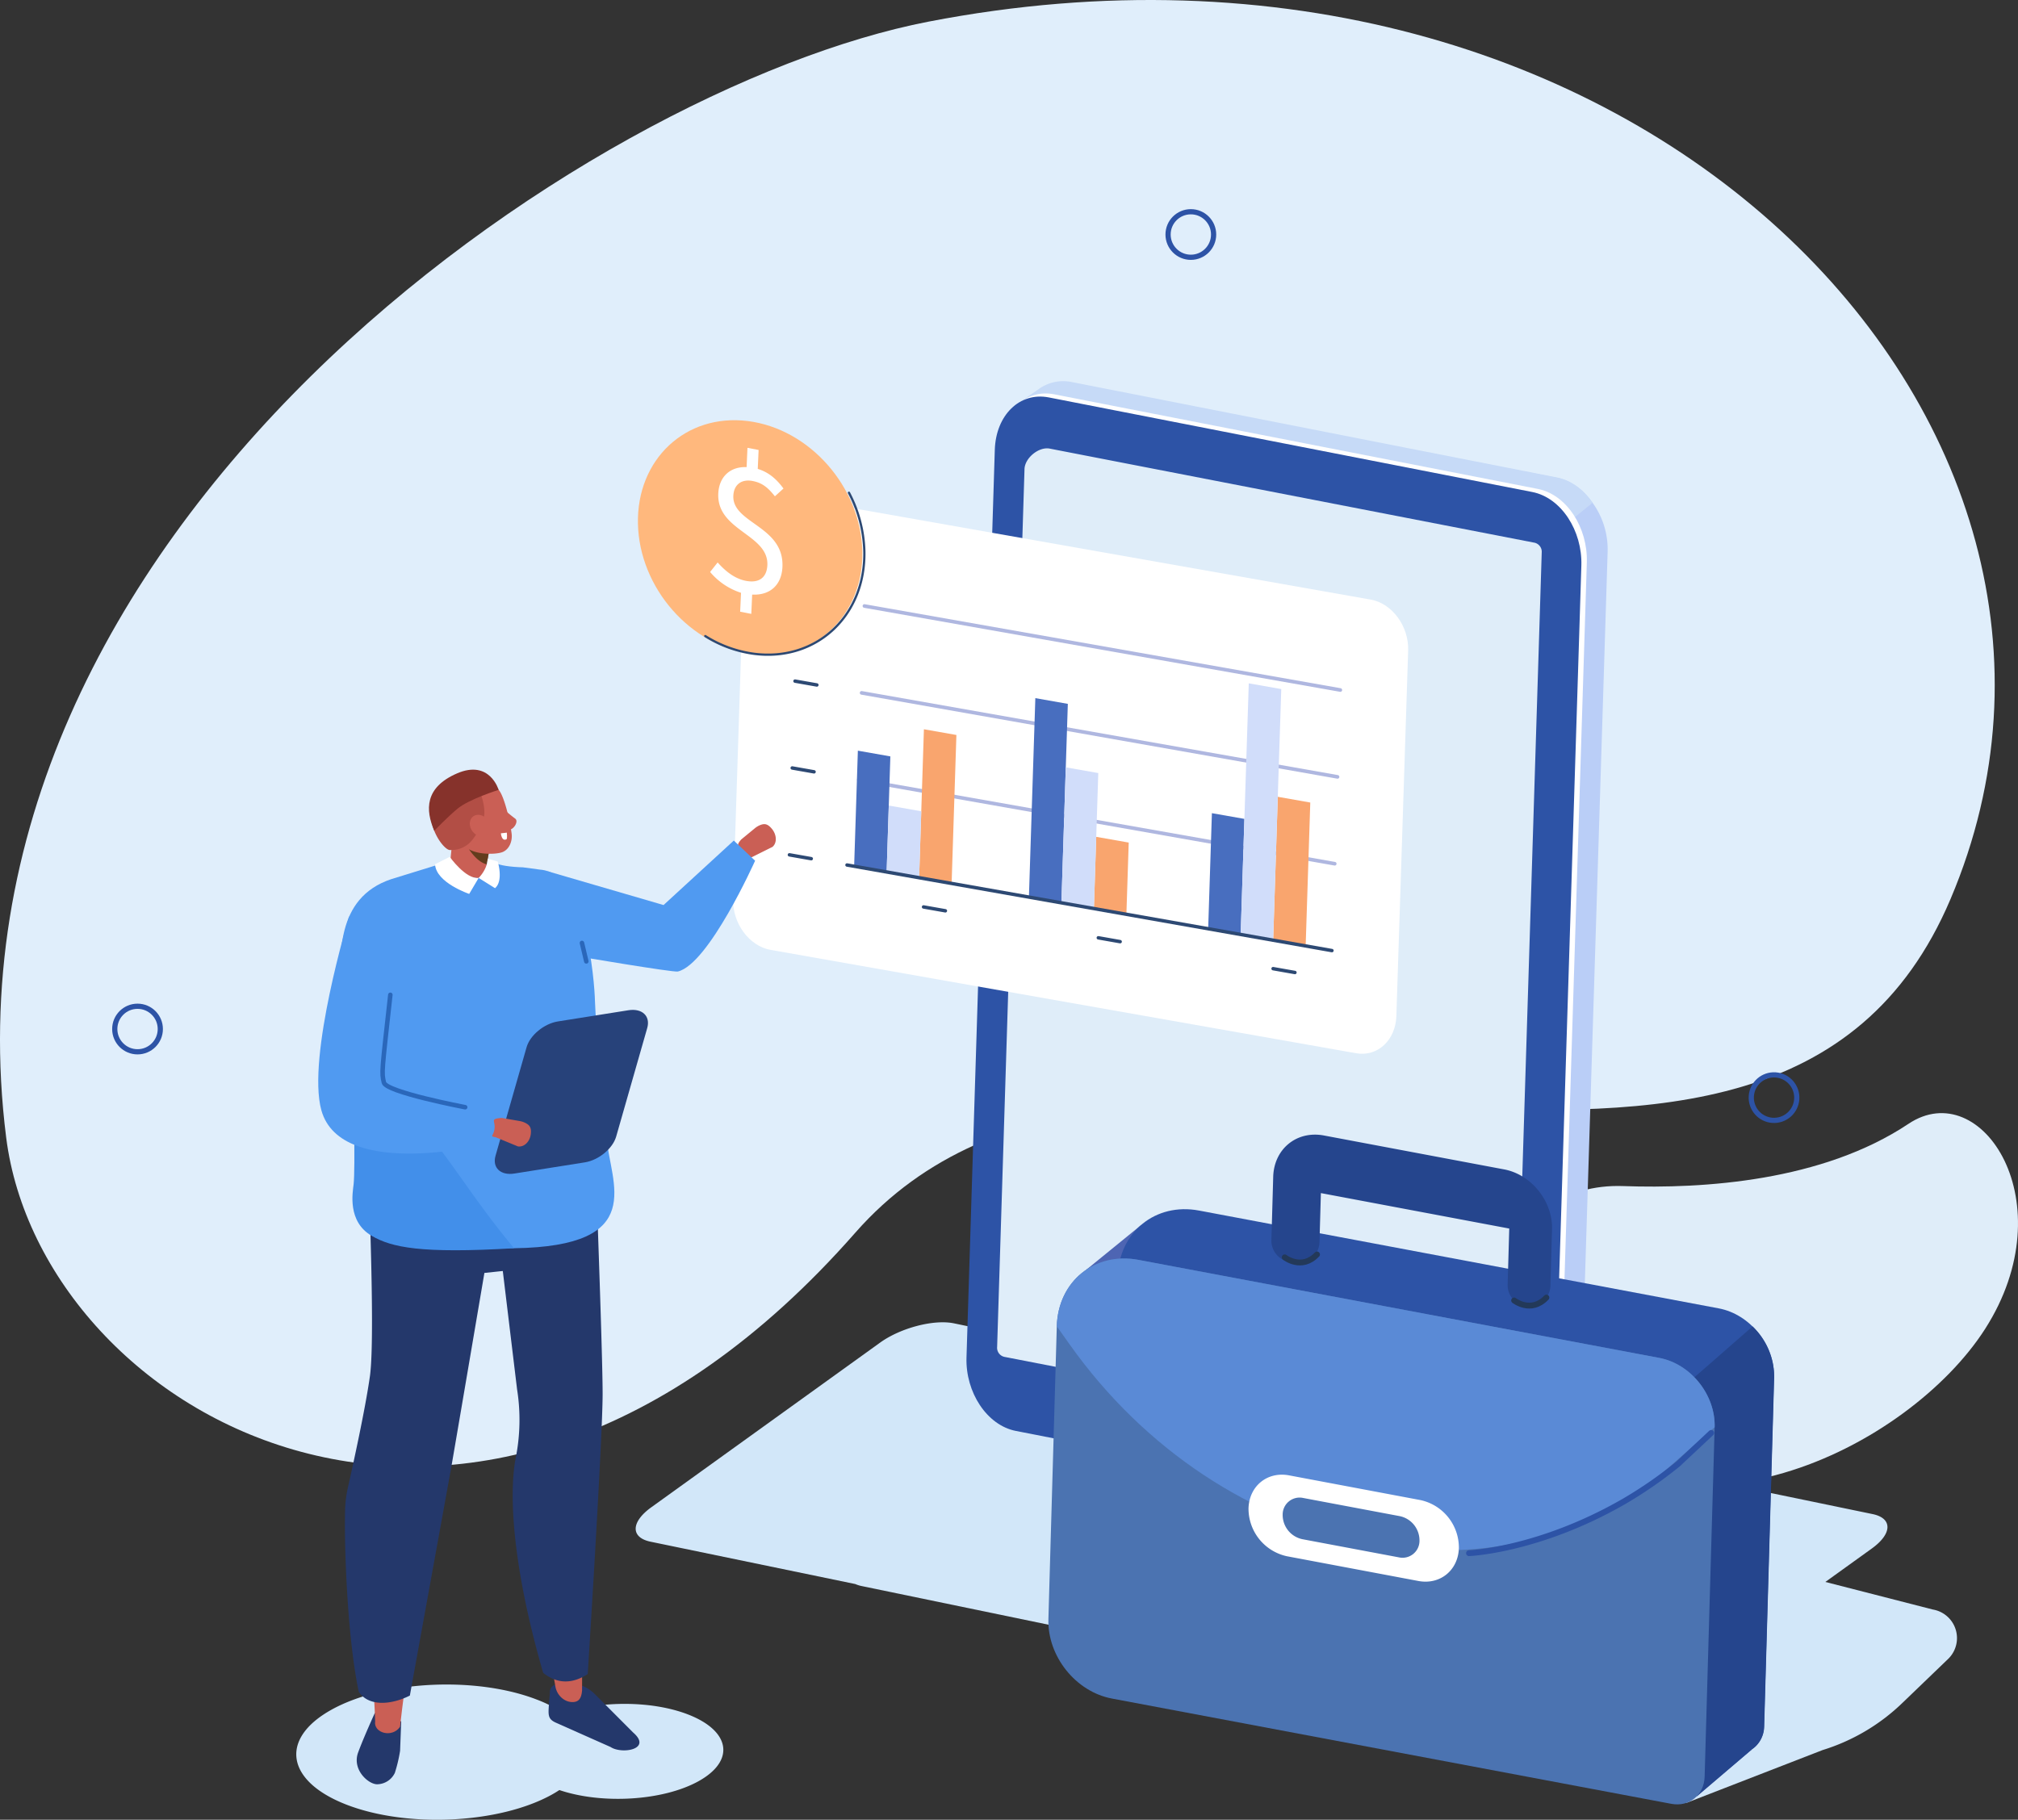 <?xml version="1.0" encoding="UTF-8"?> <svg xmlns="http://www.w3.org/2000/svg" xmlns:xlink="http://www.w3.org/1999/xlink" id="グループ_8835" data-name="グループ 8835" width="705.248" height="636.049" viewBox="0 0 705.248 636.049"><rect x="0" y="0" width="705.248" height="636.049" fill="#333333" stroke="none"/><defs><clipPath id="clip-path"><rect id="長方形_23626" data-name="長方形 23626" width="705.248" height="636.049" fill="none"></rect></clipPath></defs><g id="グループ_8834" data-name="グループ 8834" clip-path="url(#clip-path)"><path id="パス_4253" data-name="パス 4253" d="M531.4,491.688c-27.907-29.97-5.1-78.6,35.826-77.128,28.033,1.008,69.629-1.659,99.759-21.763,25.622-17.1,54.929,27.661,26.774,71.684C667.382,505.724,586.1,547.876,532.83,493.19q-.732-.753-1.43-1.5" fill="#dfedf9"></path><path id="パス_4254" data-name="パス 4254" d="M675.5,562.571,605.435,544.59l-65.013,40.615,49.031,44.914,47.479-18.42a69.711,69.711,0,0,0,27.8-16.375l16.083-15.468a10.13,10.13,0,0,0-5.314-17.285" fill="#d2e7f9"></path><path id="パス_4255" data-name="パス 4255" d="M681.687,314.192C752.278,147.649,571.54-40.253,324.465,7.57,205.439,30.607-24.7,185.06,2.161,397.6c12.3,97.3,163.88,184.581,296.746,33.26,97.116-110.6,319.546,32.521,382.78-116.665" fill="#e0eefb"></path><path id="パス_4256" data-name="パス 4256" d="M654.427,529.208l-71.548-14.8a11,11,0,0,0-2.263-.709L333.384,462.539c-7.026-1.454-18.642,1.58-25.813,6.742l-79.954,57.552c-7.172,5.162-7.29,10.574-.264,12.028l71.548,14.8a11.018,11.018,0,0,0,2.263.708L548.4,605.53c7.027,1.454,18.643-1.58,25.813-6.742l79.955-57.552c7.171-5.161,7.289-10.574.263-12.028" fill="#d2e7f9"></path><path id="パス_4257" data-name="パス 4257" d="M561.836,192.8a27.809,27.809,0,0,0-5.287-17.1l-.058-.08c-3.188-4.45-7.463-7.662-12.421-8.624L374.591,134.1a14.532,14.532,0,0,0-11.5,2.483L352.5,144.758l-6.869,325.008a.806.806,0,0,0,.067.425c-.314,12.071,7.585,23.417,17.7,25.38l173.951,34.047,5.119-3.948c5.784-4.707,9.274-9.109,9.523-17.085Z" fill="#bacef7"></path><path id="パス_4258" data-name="パス 4258" d="M435.893,274.721s-95.182,210.86-94.482,198.416l12.9-331.162,8.557-5.879a14.638,14.638,0,0,1,11.636-2.575l169.635,33.364c4.962.977,9.33,4.267,12.419,8.829Z" fill="#c6daf7"></path><path id="パス_4259" data-name="パス 4259" d="M526.012,532.1l-169.056-33.03C346.8,497.1,339.3,485.54,339.681,473.417l9.894-317.285c.378-12.122,8.7-20.283,18.848-18.312l168.961,33.06c10.152,1.97,17.557,13.56,17.179,25.682l-9.894,317.285c-.378,12.123-8.505,20.222-18.657,18.252" fill="#fff"></path><path id="パス_4260" data-name="パス 4260" d="M524.1,533.182l-169.056-33.03c-10.153-1.97-17.653-13.529-17.275-25.652l9.894-317.285c.378-12.123,8.7-20.283,18.848-18.312l168.961,33.06c10.152,1.97,17.557,13.56,17.179,25.682L542.76,514.931c-.378,12.122-8.505,20.222-18.657,18.251" fill="#2d53a6"></path><path id="パス_4261" data-name="パス 4261" d="M538.8,193.137a3.254,3.254,0,0,0-2.752-3.493L366.849,156.8c-3.791-.735-8.684,3.246-8.806,7.167l-8.577,275.04-.991,31.8a3.254,3.254,0,0,0,2.752,3.493l169.2,32.841c3.791.736,8.684-3.245,8.806-7.166l8.576-275.04Z" fill="#dfedf9"></path><circle id="楕円形_78" data-name="楕円形 78" cx="7.959" cy="7.959" r="7.959" transform="matrix(0.071, -0.997, 0.997, 0.071, 611.485, 391.017)" fill="none" stroke="#2d53a6" stroke-linecap="round" stroke-miterlimit="10" stroke-width="1.818"></circle><circle id="楕円形_79" data-name="楕円形 79" cx="7.959" cy="7.959" r="7.959" transform="translate(408.214 74.009)" fill="none" stroke="#2d53a6" stroke-linecap="round" stroke-miterlimit="10" stroke-width="1.818"></circle><circle id="楕円形_80" data-name="楕円形 80" cx="7.959" cy="7.959" r="7.959" transform="translate(40.106 351.711)" fill="none" stroke="#2d53a6" stroke-linecap="round" stroke-miterlimit="10" stroke-width="1.818"></circle><path id="パス_4262" data-name="パス 4262" d="M473.943,368.133,269.28,332c-7.459-1.317-13.34-9.317-13.067-17.778l4.119-127.786c.273-8.461,6.6-14.306,14.059-12.989l204.663,36.13c7.459,1.317,13.339,9.317,13.067,17.778L488,355.144c-.273,8.461-6.6,14.306-14.059,12.989" fill="#fff"></path><line id="線_144" data-name="線 144" x2="166.323" y2="29.362" transform="translate(302.095 211.812)" fill="none" stroke="#afb7e0" stroke-linecap="round" stroke-linejoin="round" stroke-width="1.269"></line><line id="線_145" data-name="線 145" x2="7.635" y2="1.348" transform="translate(278.818 207.703)" fill="none" stroke="#2d4973" stroke-linecap="round" stroke-linejoin="round" stroke-width="1.199"></line><line id="線_146" data-name="線 146" x2="166.323" y2="29.362" transform="translate(301.116 242.173)" fill="none" stroke="#afb7e0" stroke-linecap="round" stroke-linejoin="round" stroke-width="1.269"></line><line id="線_147" data-name="線 147" x2="7.635" y2="1.348" transform="translate(277.839 238.064)" fill="none" stroke="#2d4973" stroke-linecap="round" stroke-linejoin="round" stroke-width="1.199"></line><line id="線_148" data-name="線 148" x2="166.323" y2="29.362" transform="translate(300.137 272.534)" fill="none" stroke="#afb7e0" stroke-linecap="round" stroke-linejoin="round" stroke-width="1.269"></line><line id="線_149" data-name="線 149" x2="7.635" y2="1.348" transform="translate(276.86 268.425)" fill="none" stroke="#2d4973" stroke-linecap="round" stroke-linejoin="round" stroke-width="1.199"></line><line id="線_150" data-name="線 150" x2="7.635" y2="1.348" transform="translate(275.882 298.785)" fill="none" stroke="#2d4973" stroke-linecap="round" stroke-linejoin="round" stroke-width="1.199"></line><line id="線_151" data-name="線 151" x2="7.635" y2="1.348" transform="translate(322.757 317.001)" fill="none" stroke="#2d4973" stroke-linecap="round" stroke-linejoin="round" stroke-width="1.199"></line><line id="線_152" data-name="線 152" x2="7.635" y2="1.348" transform="translate(383.837 327.784)" fill="none" stroke="#2d4973" stroke-linecap="round" stroke-linejoin="round" stroke-width="1.199"></line><line id="線_153" data-name="線 153" x2="7.635" y2="1.348" transform="translate(444.918 338.567)" fill="none" stroke="#2d4973" stroke-linecap="round" stroke-linejoin="round" stroke-width="1.199"></line><path id="パス_4263" data-name="パス 4263" d="M309.86,304.784l-11.355-2.005,1.3-40.4,11.355,2Z" fill="#486ebf"></path><path id="パス_4264" data-name="パス 4264" d="M332.57,308.793l-11.355-2,1.673-51.9,11.355,2Z" fill="#f9a56e"></path><path id="パス_4265" data-name="パス 4265" d="M321.215,306.788l-11.355-2,.749-23.235,11.355,2.005Z" fill="#d1ddfa"></path><path id="パス_4266" data-name="パス 4266" d="M370.941,315.567l-11.355-2.005,2.242-69.547,11.355,2.005Z" fill="#486ebf"></path><path id="パス_4267" data-name="パス 4267" d="M393.651,319.576,382.3,317.571l.809-25.078,11.354,2.005Z" fill="#f9a56e"></path><path id="パス_4268" data-name="パス 4268" d="M382.3,317.571l-11.355-2,1.527-47.37,11.355,2Z" fill="#d1ddfa"></path><path id="パス_4269" data-name="パス 4269" d="M433.588,326.626l-11.355-2.005,1.3-40.4,11.354,2Z" fill="#486ebf"></path><path id="パス_4270" data-name="パス 4270" d="M456.3,330.635l-11.355-2.005,1.616-50.13,11.355,2.005Z" fill="#f9a56e"></path><path id="パス_4271" data-name="パス 4271" d="M444.943,328.631l-11.355-2,2.83-87.788,11.355,2Z" fill="#d1ddfa"></path><line id="線_154" data-name="線 154" x2="169.473" y2="29.918" transform="translate(296.009 302.338)" fill="none" stroke="#2d4973" stroke-linecap="round" stroke-linejoin="round" stroke-width="1.199"></line><path id="パス_4272" data-name="パス 4272" d="M612.175,611.492l-19.133,16.3L379.717,443.737l19.12-15.577Z" fill="#4e65b3"></path><path id="パス_4273" data-name="パス 4273" d="M409.794,576.094,604.88,612.816c6.23,1.173,11.429-3.059,11.612-9.452l3.488-121.885c.323-11.281-8.328-22.105-19.322-24.174L419.064,423.122c-15.27-2.874-28.012,7.5-28.46,23.167l-2.923,102.138c-.37,12.912,9.531,25.3,22.113,27.667" fill="#2d53a6"></path><path id="パス_4274" data-name="パス 4274" d="M612.192,611.455a9.743,9.743,0,0,0,4.36-8.092l3.488-121.884a24.417,24.417,0,0,0-7.545-17.862l-37.946,33.189L483.711,590l83.885,15.79L593.1,627.793l19.133-16.3Z" fill="#25458d"></path><path id="パス_4275" data-name="パス 4275" d="M388.559,593.676l195.536,36.807c6.245,1.175,11.455-3.066,11.639-9.474l3.5-122.166c.323-11.308-8.347-22.156-19.367-24.231L397.85,440.351c-15.3-2.881-28.076,7.515-28.525,23.221l-2.93,102.373c-.371,12.942,9.553,25.357,22.164,27.731" fill="#4b73b1"></path><path id="パス_4276" data-name="パス 4276" d="M542.4,429.662l-.565,19.744a7.475,7.475,0,0,1-14.944-.428l.56-19.572-65.829-12.391-.492,17.2a7.476,7.476,0,0,1-8.855,7.133l-1.86-.35a7.476,7.476,0,0,1-6.089-7.56l.633-22.117c.279-9.766,8.221-16.231,17.738-14.439l62.977,11.854c9.517,1.792,17.005,11.161,16.726,20.927" fill="#25458d"></path><path id="パス_4277" data-name="パス 4277" d="M582.885,513.161l16.344-14.318c.325-11.308-8.346-22.156-19.366-24.23L397.851,440.351c-15.305-2.881-28.077,7.516-28.526,23.221l4.474,6.309c53.064,74.816,150.145,94.911,209.086,43.28" fill="#5a8ad6"></path><path id="パス_4278" data-name="パス 4278" d="M495.675,552.588l-45.981-8.655a17.027,17.027,0,0,1-13.365-16.722c.223-7.8,6.569-12.97,14.174-11.538l45.981,8.655a17.027,17.027,0,0,1,13.365,16.722c-.223,7.8-6.569,12.969-14.174,11.538" fill="#fff"></path><path id="パス_4279" data-name="パス 4279" d="M488.865,544.331l-33.8-6.363a8.665,8.665,0,0,1-6.8-8.511,5.922,5.922,0,0,1,7.215-5.873l33.8,6.362a8.669,8.669,0,0,1,6.8,8.512,5.922,5.922,0,0,1-7.215,5.873" fill="#4b73b1"></path><path id="パス_4280" data-name="パス 4280" d="M513.385,542.871s24.422-.953,54.2-18.108a148.56,148.56,0,0,0,18.789-13.009l11.649-10.906" fill="none" stroke="#2d53a6" stroke-linecap="round" stroke-linejoin="round" stroke-width="2.04"></path><path id="パス_4281" data-name="パス 4281" d="M301.361,192.717c.483,22.488-16.679,38.553-38.334,35.882s-39.6-23.067-40.08-45.556,16.679-38.553,38.333-35.882,39.6,23.068,40.081,45.556" fill="#ffb87d"></path><path id="パス_4282" data-name="パス 4282" d="M296.689,172.227a46.242,46.242,0,0,1,5.377,20.434c.482,22.488-16.679,38.553-38.333,35.882a42.517,42.517,0,0,1-17.253-6.217" fill="none" stroke="#2d4973" stroke-linecap="round" stroke-linejoin="round" stroke-width="0.79"></path><path id="パス_4283" data-name="パス 4283" d="M258.972,207.2a23.544,23.544,0,0,1-10.806-7.281l2.636-3.327c2.683,3.012,5.9,5.656,9.864,6.424,4.8.931,7.326-1.34,7.51-5.48.482-10.817-17.731-11.991-17.151-25.011.265-5.943,4.217-9.486,9.9-9.259l.3-6.744,3.895.755-.3,6.611c4.134,1.273,6.768,3.871,8.992,6.861l-3,2.718c-2.3-2.869-4.244-4.661-7.75-5.341-3.958-.768-6.6,1.278-6.777,5.151-.431,9.681,17.8,10.523,17.161,24.878-.283,6.343-4.374,9.995-10.581,9.667l-.3,6.743-3.895-.755Z" fill="#fff"></path><path id="パス_4284" data-name="パス 4284" d="M269.681,289.6h0c1.8,2.106,1.939,4.987.3,6.4l-7.431,3.7c-1.641,1.419-.627.262-2.435-1.847s-3.266-1.958-1.067-4.442l4.734-3.892a6.991,6.991,0,0,1,2.054-1.2c1.4-.506,2.425-.372,3.846,1.285" fill="#ca5f55"></path><path id="パス_4285" data-name="パス 4285" d="M191.332,304.509,231.9,316.335l24.548-22.542,7.446,7.049s-16.174,36.164-27,38.725c-1.6.377-35.83-5.443-35.83-5.443Z" fill="#509af1"></path><path id="パス_4286" data-name="パス 4286" d="M115.947,597.527c18.378-10.138,50.477-11.692,71.695-3.47a44.336,44.336,0,0,1,9.186,4.737c13.079-4.39,31.058-4.419,43.626.451,14.909,5.777,16.526,16.235,3.613,23.359-12.41,6.846-33.7,8.1-48.58,3.064-.849.555-1.741,1.1-2.7,1.632-18.378,10.139-50.477,11.692-71.695,3.471s-23.52-23.106-5.142-33.244" fill="#d2e7f9"></path><path id="パス_4287" data-name="パス 4287" d="M221.278,605.566l-13.293-13.331a13.248,13.248,0,0,0-9.609-3.963,21.286,21.286,0,0,0-3.766.4,2.777,2.777,0,0,0-2.434,2.888l-.25,2.834c-.267,4.745-.81,6.325,2.4,7.751l19.044,8.468c3.959,2.641,14.672.829,7.911-5.05" fill="#24386b"></path><path id="パス_4288" data-name="パス 4288" d="M194.092,589.452c.525,3.157,3.34,5.75,6.457,5.445,1.545-.151,2.619-1.047,2.871-3.953-.115-32.624,3.356-59.783,3.267-90.279-.1-34.241-1.132-24.156-1.365-76.646l-31.249-6.808c6.282,37.915,8.947,85.66,8.947,85.66-8.626,34.978,4.253,45.57,11.072,86.581" fill="#ca5f55"></path><path id="パス_4289" data-name="パス 4289" d="M171.023,405.349l9.691,80.3a67.986,67.986,0,0,1-.5,24.027c-2.426,12.641-1.1,38.078,9.611,75.021,4.967,3.959,10.171,3.907,15.579.434,0,0,5.175-82.012,5.2-97.831s-3.247-101.051-3.247-101.051Z" fill="#24386b"></path><path id="パス_4290" data-name="パス 4290" d="M140.214,601.621l-.392,10.318a51.478,51.478,0,0,1-1.835,7.734,6.967,6.967,0,0,1-6.1,3.972c-3.006.112-8.967-5.02-6.723-11.128,1.957-5.323,5.833-13.8,5.833-13.8,4.209,1.935,6.158,2.819,9.215,2.9" fill="#24386b"></path><path id="パス_4291" data-name="パス 4291" d="M131.107,601.657c-.634,4.038,5.916,5.938,8.7,1.9,3.589-32.319,9.75-61.552,13.125-91.762,3.789-33.92,6.823-31.84,12.55-83.844l-34.309,1.178c1.963,38.087-.8,85.6-.8,85.6-13.069,35.222-.672,41.651.737,86.931" fill="#ca5f55"></path><path id="パス_4292" data-name="パス 4292" d="M128.178,397.344s3.232,68.628,1.1,83.681c-1.66,11.7-5.881,30.871-7.68,38.835a41.05,41.05,0,0,0-.994,7.891c-.333,11.691.639,43.834,4.77,63.568,3.634,5.441,11.734,4.414,17.862,1.323l14.23-78.451c.213-.917,11.823-69.272,11.823-69.272l19.219-2.032-11.346-46.161s-51.365,4.919-48.98.618" fill="#24386b"></path><path id="パス_4293" data-name="パス 4293" d="M182.754,303.151c-4.3-.107-8.255-.7-9.442-1.493-6.663-4.434-14.3-1.533-15.109-1l-21.47,6.625c-19.813,6.627-17.659,27.475-17.928,39.247,0,0,7.066,13.355,7.862,24.457.688,9.6,6.928,31.234,5.429,34.33-1.123,2.316-.807,16.633,11.114,20.43,10.533,3.355,27.489,10.669,36.433,10.544,47.042-.659,33.6-22.8,32.317-38.674-.807-9.99-3.832-39.486-4.02-47.407s-3.187-45.014-19.068-46.239Z" fill="#509af1"></path><path id="パス_4294" data-name="パス 4294" d="M164.023,307.491l.874-.9c2.321.611,4.363.325,4.767-1.962l2.277-12.894a4.762,4.762,0,0,0-3.485-5.269l-.688-.181c-2.32-.612-8.735-.376-9.139,1.911l-1.341,13.62c-.4,2.287,4.414,5.067,6.735,5.678" fill="#ca5f55"></path><path id="パス_4295" data-name="パス 4295" d="M170.843,297.948a11.3,11.3,0,0,1-9.392-5.562s3.56,8.489,8.679,9.731Z" fill="#633c1d"></path><path id="パス_4296" data-name="パス 4296" d="M170.48,300.135l3.466.995s2.09,6.7-.943,9.308l-5.725-3.585a12.077,12.077,0,0,0,2.852-4.736Z" fill="#fff"></path><path id="パス_4297" data-name="パス 4297" d="M167.278,306.853l-3.3,5.587s-11.584-3.876-11.94-10.362l5.137-2.593s5.6,7.9,10.1,7.368" fill="#fff"></path><path id="パス_4298" data-name="パス 4298" d="M123.58,413.946c.612-5.413.068-33.28-.62-42.878-.451-6.285-1.656-24.591-2.723-33.9,4.839,8.874,8.223,12.267,8.759,14.44,4.215,17.1,5.325,26.427,13.835,36.369,16.325,19.071,20.7,28.848,36.813,48.314-32.624,1.936-42.765-.287-49.717-4.322-8.633-5.01-6.661-15.251-6.347-18.023" fill="#428fea"></path><line id="線_155" data-name="線 155" x2="1.523" y2="6.436" transform="translate(203.38 329.589)" fill="none" stroke="#2a67ba" stroke-linecap="round" stroke-linejoin="round" stroke-width="1.579"></line><path id="パス_4299" data-name="パス 4299" d="M121.991,320.351s-14.846,49.092-9.682,67.706c6.969,25.122,59.846,11.415,59.846,11.415l3.809-11.7s-38.059-1.07-38.3-7.287c-.335-8.62,7.223-53.084,7.223-53.084Z" fill="#509af1"></path><path id="パス_4300" data-name="パス 4300" d="M136.418,347.711c-3.036,27.4-3.088,27.045-2.254,30.668.773,3.355,28.4,8.621,28.4,8.621" fill="none" stroke="#2a67ba" stroke-linecap="round" stroke-linejoin="round" stroke-width="1.579"></path><path id="パス_4301" data-name="パス 4301" d="M204.4,406.269l-24.641,3.911c-4.818.765-7.778-2.04-6.578-6.234l10.848-37.915c1.2-4.193,6.123-8.25,10.94-9.014l24.642-3.912c4.817-.764,7.777,2.041,6.577,6.234l-10.848,37.915c-1.2,4.194-6.123,8.25-10.94,9.015" fill="#27427a"></path><path id="パス_4302" data-name="パス 4302" d="M185.508,396.331h0c-.307,2.727-2.337,4.692-4.51,4.366l-7.847-3.234c-2.177-.326-.625-.306-.317-3.038s-1.725-3.379,2.536-3.678l6.131,1.066a7.413,7.413,0,0,1,2.3.776c1.338.734,1.947,1.6,1.705,3.742" fill="#ca5f55"></path><path id="パス_4303" data-name="パス 4303" d="M175.638,282.412a46.629,46.629,0,0,0,4.432,3.728c1.321,1.016-.741,4.123-2.311,3.826s-4.279-4.791-4.279-4.791Z" fill="#ca5f55" fill-rule="evenodd"></path><path id="パス_4304" data-name="パス 4304" d="M156.964,283.448a4.924,4.924,0,0,1,3.052-6.237l8.874-3.012c2.55-.865,4.933.689,6.181,3.1,1.472,2.85,3.1,9.247,3.728,14.033.353,2.7-.844,5.7-3.394,6.568-2.721.923-11.755,1.068-14.191-3.588a71.59,71.59,0,0,1-4.25-10.868" fill="#ca5f55" fill-rule="evenodd"></path><path id="パス_4305" data-name="パス 4305" d="M157.245,297.11c-2.1.03-8.3-8.141-6.224-15.581a12.591,12.591,0,0,1,1.732-3.985c4.49-6.1,5.89-6.382,14.877-1.058,0,0,2.526,5.908,1.323,9.729a22.879,22.879,0,0,1-4,7.48,9.131,9.131,0,0,1-6.942,3.395Z" fill="#b24e45" fill-rule="evenodd"></path><path id="パス_4306" data-name="パス 4306" d="M165.192,290.672c1.382,1.749,3.662,2.233,5.09,1.081s1.467-3.5.084-5.253-3.661-2.233-5.09-1.081-1.467,3.5-.084,5.253" fill="#ca5f55" fill-rule="evenodd"></path><path id="パス_4307" data-name="パス 4307" d="M177.124,291.031l-2.072.233s.229,2.924,1.942,2.09c.364-.178.13-2.323.13-2.323" fill="#fff" fill-rule="evenodd"></path><path id="パス_4308" data-name="パス 4308" d="M174.259,276.078s-3.1-10.7-14.52-5.764-11.069,12.866-7.97,20.048c0,0,4.69-4.867,8.147-7.724,4.008-3.314,14.343-6.56,14.343-6.56" fill="#86322b" fill-rule="evenodd"></path><path id="パス_4309" data-name="パス 4309" d="M529.149,454.539s5.909,4.667,11.292-1.005" fill="none" stroke="#233959" stroke-linecap="round" stroke-linejoin="round" stroke-width="2.04"></path><path id="パス_4310" data-name="パス 4310" d="M448.982,439.471s5.909,4.667,11.292-1.005" fill="none" stroke="#233959" stroke-linecap="round" stroke-linejoin="round" stroke-width="2.04"></path></g></svg> 